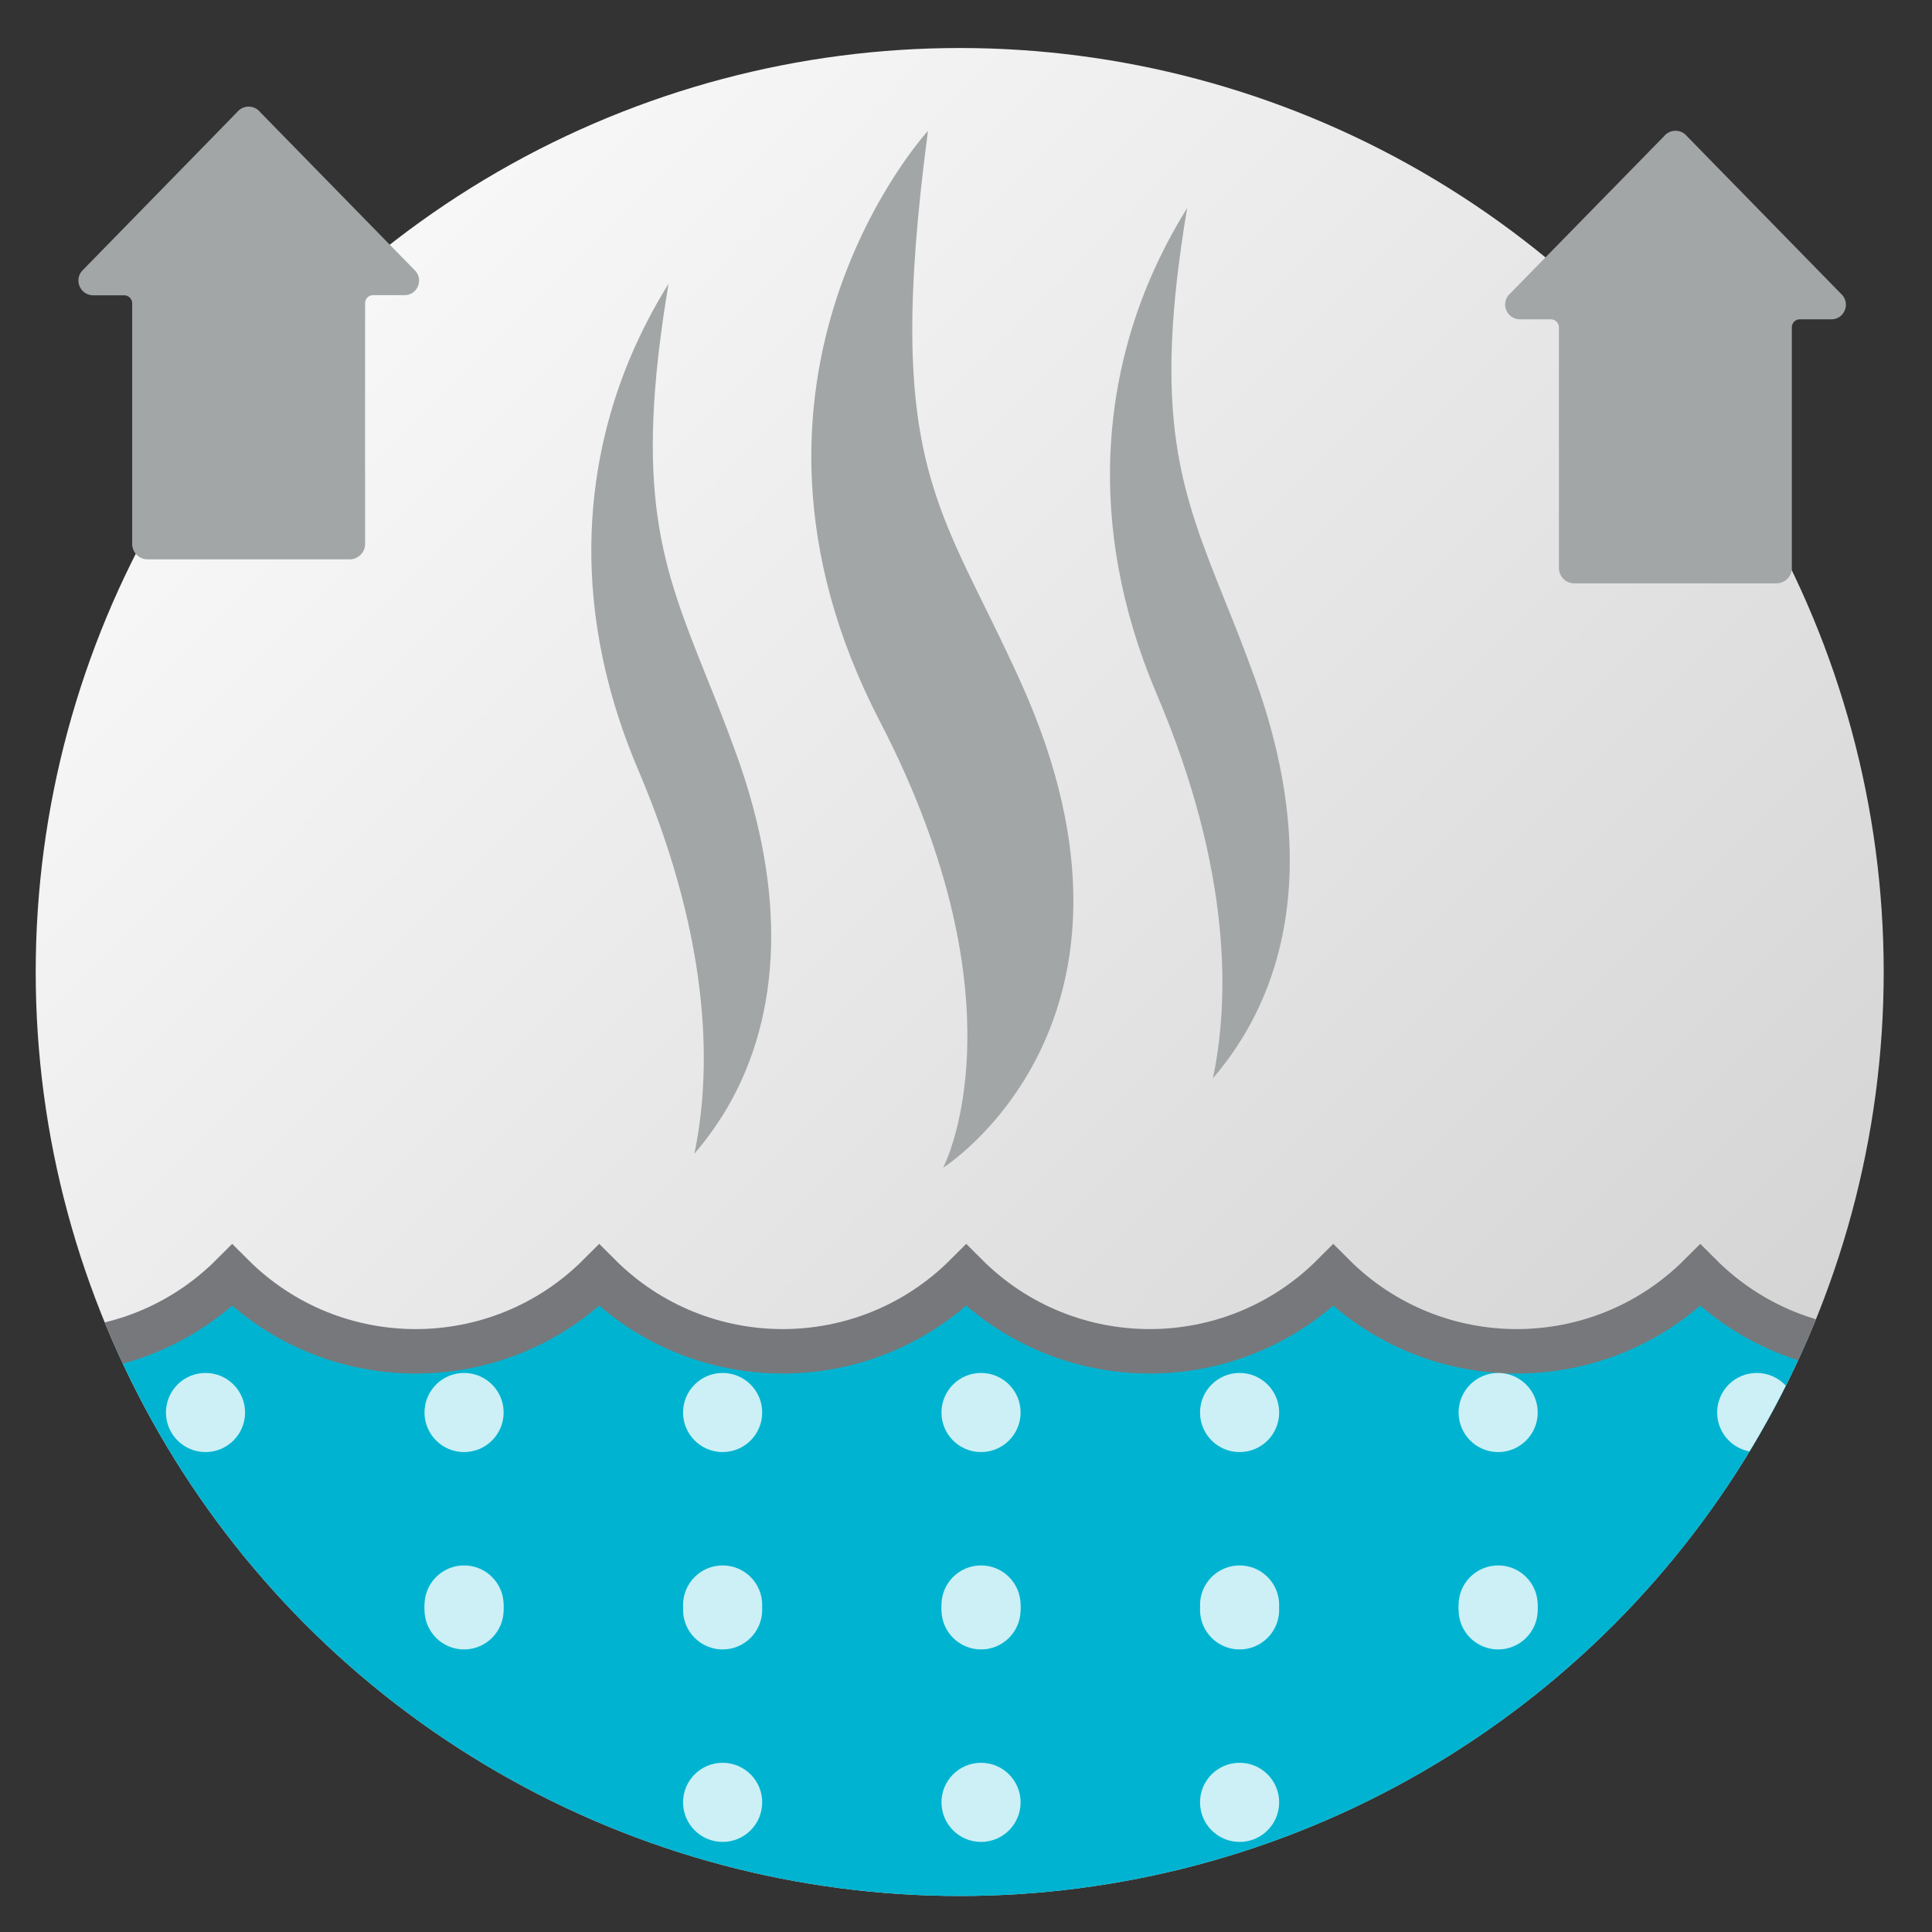 <svg xmlns="http://www.w3.org/2000/svg" xmlns:xlink="http://www.w3.org/1999/xlink" x="0px" y="0px" viewBox="0 0 130.39 130.39" style="enable-background:new 0 0 130.39 130.39;" xml:space="preserve">
<rect x="0" y="0" width="130.39" height="130.39" fill="#333333" stroke="none"/>
<style type="text/css">
	.st0{fill:url(#SVGID_1_);}
	.st1{clip-path:url(#SVGID_3_);}
	.st2{fill:#00B4D1;stroke:#77787B;stroke-width:3;stroke-miterlimit:10;}
	.st3{opacity:0.8;clip-path:url(#SVGID_5_);}
	.st4{fill:#FFFFFF;}
	.st5{fill:#A2A6A6;}
</style>
<g id="true_conformability">
</g>
<g id="Ag">
	<linearGradient id="SVGID_1_" gradientUnits="userSpaceOnUse" x1="1.989" y1="2.96" x2="127.43" y2="128.121">
		<stop offset="0" style="stop-color:#FFFFFF"></stop>
		<stop offset="0.998" style="stop-color:#CCCCCC"></stop>
	</linearGradient>
	<circle class="st0" cx="64.77" cy="65.6" r="62.36"></circle>
	<g>
		<defs>
			<circle id="SVGID_2_" cx="64.77" cy="65.6" r="62.36"></circle>
		</defs>
		<clipPath id="SVGID_3_">
			<use xlink:href="#SVGID_2_" style="overflow:visible;"></use>
		</clipPath>
		<g class="st1">
			<path class="st2" d="M-83.41,86.07c6.84,6.84,17.93,6.84,24.77,0c6.84,6.84,17.93,6.84,24.77,0c6.84,6.84,17.93,6.84,24.77,0     c6.84,6.84,17.93,6.84,24.77,0c6.84,6.84,17.93,6.84,24.77,0c6.84,6.84,17.93,6.84,24.77,0c6.84,6.84,17.93,6.84,24.77,0     c6.84,6.84,17.93,6.84,24.77,0c6.84,6.84,17.93,6.84,24.77,0c6.84,6.84,17.93,6.84,24.77,0c6.84,6.84,17.93,6.84,24.77,0     c6.84,6.84,17.93,6.84,24.77,0v59.8h-297.2V86.07z"></path>
			<g>
				<defs>
					<path id="SVGID_4_" d="M-83.41,86.07c6.84,6.84,17.93,6.84,24.77,0c6.84,6.84,17.93,6.84,24.77,0c6.84,6.84,17.93,6.84,24.77,0       c6.84,6.84,17.93,6.84,24.77,0c6.84,6.84,17.93,6.84,24.77,0c6.84,6.84,17.93,6.84,24.77,0c6.84,6.84,17.93,6.84,24.77,0       c6.84,6.84,17.93,6.84,24.77,0c6.84,6.84,17.93,6.84,24.77,0c6.84,6.84,17.93,6.84,24.77,0c6.84,6.84,17.93,6.84,24.77,0       c6.84,6.84,17.93,6.84,24.77,0v59.8h-297.2V86.07z"></path>
				</defs>
				<clipPath id="SVGID_5_">
					<use xlink:href="#SVGID_4_" style="overflow:visible;"></use>
				</clipPath>
				<g class="st3">
					<circle class="st4" cx="-457.22" cy="161.56" r="2.67"></circle>
					<circle class="st4" cx="-439.77" cy="161.56" r="2.67"></circle>
					<circle class="st4" cx="-474.67" cy="161.56" r="2.67"></circle>
					<circle class="st4" cx="-422.32" cy="161.56" r="2.67"></circle>
					<circle class="st4" cx="-404.88" cy="161.56" r="2.67"></circle>
					<circle class="st4" cx="-387.43" cy="161.56" r="2.67"></circle>
					<circle class="st4" cx="-369.98" cy="161.56" r="2.67"></circle>
					<circle class="st4" cx="-352.53" cy="161.56" r="2.67"></circle>
					<circle class="st4" cx="-335.08" cy="161.56" r="2.67"></circle>
					<circle class="st4" cx="-317.64" cy="161.56" r="2.67"></circle>
					<circle class="st4" cx="-300.19" cy="161.56" r="2.67"></circle>
					<circle class="st4" cx="-282.74" cy="161.56" r="2.67"></circle>
					<circle class="st4" cx="-265.29" cy="161.56" r="2.67"></circle>
					<circle class="st4" cx="-247.85" cy="161.56" r="2.67"></circle>
					<circle class="st4" cx="-230.4" cy="161.56" r="2.67"></circle>
					<circle class="st4" cx="-212.95" cy="161.56" r="2.67"></circle>
					<circle class="st4" cx="-195.5" cy="161.56" r="2.67"></circle>
					<circle class="st4" cx="-178.06" cy="161.56" r="2.67"></circle>
					<circle class="st4" cx="-160.61" cy="161.56" r="2.67"></circle>
					<circle class="st4" cx="-143.16" cy="161.56" r="2.67"></circle>
					<circle class="st4" cx="-125.71" cy="161.56" r="2.67"></circle>
					<circle class="st4" cx="-108.26" cy="161.56" r="2.67"></circle>
					<circle class="st4" cx="-90.82" cy="161.56" r="2.67"></circle>
					<circle class="st4" cx="-73.37" cy="161.56" r="2.67"></circle>
					<circle class="st4" cx="-55.92" cy="161.56" r="2.67"></circle>
					<circle class="st4" cx="-38.47" cy="161.56" r="2.67"></circle>
					<circle class="st4" cx="-21.03" cy="161.56" r="2.67"></circle>
					<circle class="st4" cx="-3.58" cy="161.56" r="2.67"></circle>
					<circle class="st4" cx="13.87" cy="161.56" r="2.67"></circle>
					<circle class="st4" cx="31.32" cy="161.56" r="2.67"></circle>
					<circle class="st4" cx="48.77" cy="161.56" r="2.67"></circle>
					<circle class="st4" cx="66.21" cy="161.56" r="2.67"></circle>
					<circle class="st4" cx="83.66" cy="161.56" r="2.67"></circle>
					<circle class="st4" cx="101.11" cy="161.56" r="2.67"></circle>
					<circle class="st4" cx="118.56" cy="161.56" r="2.67"></circle>
					<circle class="st4" cx="136" cy="161.56" r="2.67"></circle>
					<circle class="st4" cx="153.45" cy="161.56" r="2.67"></circle>
					<circle class="st4" cx="170.9" cy="161.56" r="2.67"></circle>
					<circle class="st4" cx="188.35" cy="161.56" r="2.67"></circle>
					<circle class="st4" cx="205.79" cy="161.56" r="2.67"></circle>
					<circle class="st4" cx="223.24" cy="161.56" r="2.67"></circle>
					<circle class="st4" cx="240.69" cy="161.56" r="2.67"></circle>
					<circle class="st4" cx="258.14" cy="161.56" r="2.67"></circle>
					<circle class="st4" cx="275.59" cy="161.56" r="2.67"></circle>
					<circle class="st4" cx="293.03" cy="161.56" r="2.67"></circle>
					<circle class="st4" cx="310.48" cy="161.56" r="2.67"></circle>
					<circle class="st4" cx="327.93" cy="161.56" r="2.67"></circle>
					<circle class="st4" cx="345.38" cy="161.56" r="2.67"></circle>
					<circle class="st4" cx="362.82" cy="161.56" r="2.67"></circle>
					<circle class="st4" cx="380.27" cy="161.56" r="2.67"></circle>
					<circle class="st4" cx="397.72" cy="161.56" r="2.67"></circle>
					<circle class="st4" cx="415.17" cy="161.56" r="2.67"></circle>
					<circle class="st4" cx="432.61" cy="161.56" r="2.67"></circle>
					<circle class="st4" cx="449.73" cy="161.56" r="2.67"></circle>
					<circle class="st4" cx="-579.35" cy="161.56" r="2.67"></circle>
					<circle class="st4" cx="-561.9" cy="161.56" r="2.67"></circle>
					<circle class="st4" cx="-596.8" cy="161.56" r="2.67"></circle>
					<circle class="st4" cx="-544.46" cy="161.56" r="2.67"></circle>
					<circle class="st4" cx="-527.01" cy="161.56" r="2.67"></circle>
					<circle class="st4" cx="-509.56" cy="161.56" r="2.67"></circle>
					<circle class="st4" cx="-492.11" cy="161.56" r="2.67"></circle>
					<circle class="st4" cx="-457.22" cy="148.26" r="2.67"></circle>
					<circle class="st4" cx="-439.77" cy="148.26" r="2.67"></circle>
					<circle class="st4" cx="-474.67" cy="148.26" r="2.67"></circle>
					<circle class="st4" cx="-422.32" cy="148.26" r="2.67"></circle>
					<circle class="st4" cx="-404.88" cy="148.26" r="2.67"></circle>
					<circle class="st4" cx="-387.43" cy="148.26" r="2.67"></circle>
					<circle class="st4" cx="-369.98" cy="148.26" r="2.67"></circle>
					<circle class="st4" cx="-352.53" cy="148.26" r="2.67"></circle>
					<circle class="st4" cx="-335.08" cy="148.26" r="2.67"></circle>
					<circle class="st4" cx="-317.64" cy="148.26" r="2.67"></circle>
					<circle class="st4" cx="-300.19" cy="148.26" r="2.67"></circle>
					<circle class="st4" cx="-282.74" cy="148.26" r="2.67"></circle>
					<circle class="st4" cx="-265.29" cy="148.26" r="2.67"></circle>
					<circle class="st4" cx="-247.85" cy="148.26" r="2.67"></circle>
					<circle class="st4" cx="-230.4" cy="148.26" r="2.67"></circle>
					<circle class="st4" cx="-212.95" cy="148.26" r="2.67"></circle>
					<circle class="st4" cx="-195.5" cy="148.26" r="2.67"></circle>
					<circle class="st4" cx="-178.06" cy="148.26" r="2.67"></circle>
					<circle class="st4" cx="-160.61" cy="148.26" r="2.67"></circle>
					<circle class="st4" cx="-143.16" cy="148.26" r="2.67"></circle>
					<circle class="st4" cx="-125.71" cy="148.26" r="2.67"></circle>
					<circle class="st4" cx="-108.26" cy="148.26" r="2.67"></circle>
					<circle class="st4" cx="-90.82" cy="148.26" r="2.67"></circle>
					<circle class="st4" cx="-73.37" cy="148.26" r="2.67"></circle>
					<circle class="st4" cx="-55.92" cy="148.26" r="2.67"></circle>
					<circle class="st4" cx="-38.47" cy="148.26" r="2.67"></circle>
					<circle class="st4" cx="-21.03" cy="148.26" r="2.67"></circle>
					<circle class="st4" cx="-3.58" cy="148.26" r="2.67"></circle>
					<circle class="st4" cx="13.87" cy="148.26" r="2.67"></circle>
					<circle class="st4" cx="31.32" cy="148.26" r="2.67"></circle>
					<circle class="st4" cx="48.77" cy="148.26" r="2.67"></circle>
					<circle class="st4" cx="66.21" cy="148.26" r="2.67"></circle>
					<circle class="st4" cx="83.66" cy="148.26" r="2.67"></circle>
					<circle class="st4" cx="101.11" cy="148.26" r="2.67"></circle>
					<circle class="st4" cx="118.56" cy="148.26" r="2.67"></circle>
					<circle class="st4" cx="136" cy="148.26" r="2.67"></circle>
					<circle class="st4" cx="153.45" cy="148.26" r="2.67"></circle>
					<circle class="st4" cx="170.9" cy="148.26" r="2.67"></circle>
					<circle class="st4" cx="188.35" cy="148.26" r="2.67"></circle>
					<circle class="st4" cx="205.79" cy="148.26" r="2.67"></circle>
					<circle class="st4" cx="223.24" cy="148.26" r="2.67"></circle>
					<circle class="st4" cx="240.69" cy="148.26" r="2.67"></circle>
					<circle class="st4" cx="258.14" cy="148.26" r="2.67"></circle>
					<circle class="st4" cx="275.59" cy="148.26" r="2.67"></circle>
					<circle class="st4" cx="293.03" cy="148.26" r="2.67"></circle>
					<circle class="st4" cx="310.48" cy="148.26" r="2.67"></circle>
					<circle class="st4" cx="327.93" cy="148.26" r="2.67"></circle>
					<circle class="st4" cx="345.38" cy="148.26" r="2.67"></circle>
					<circle class="st4" cx="362.82" cy="148.26" r="2.67"></circle>
					<circle class="st4" cx="380.27" cy="148.26" r="2.67"></circle>
					<circle class="st4" cx="397.72" cy="148.26" r="2.67"></circle>
					<circle class="st4" cx="415.17" cy="148.26" r="2.67"></circle>
					<circle class="st4" cx="432.61" cy="148.26" r="2.67"></circle>
					<circle class="st4" cx="449.73" cy="148.26" r="2.67"></circle>
					<circle class="st4" cx="-579.35" cy="148.26" r="2.67"></circle>
					<circle class="st4" cx="-561.9" cy="148.26" r="2.67"></circle>
					<circle class="st4" cx="-596.8" cy="148.26" r="2.67"></circle>
					<circle class="st4" cx="-544.46" cy="148.26" r="2.67"></circle>
					<circle class="st4" cx="-527.01" cy="148.26" r="2.67"></circle>
					<circle class="st4" cx="-509.56" cy="148.26" r="2.67"></circle>
					<circle class="st4" cx="-492.11" cy="148.26" r="2.67"></circle>
					<circle class="st4" cx="-457.22" cy="134.95" r="2.67"></circle>
					<circle class="st4" cx="-439.77" cy="134.95" r="2.67"></circle>
					<circle class="st4" cx="-474.67" cy="134.95" r="2.67"></circle>
					<circle class="st4" cx="-422.32" cy="134.95" r="2.67"></circle>
					<circle class="st4" cx="-404.88" cy="134.95" r="2.67"></circle>
					<circle class="st4" cx="-387.43" cy="134.95" r="2.67"></circle>
					<circle class="st4" cx="-369.98" cy="134.95" r="2.67"></circle>
					<circle class="st4" cx="-352.53" cy="134.95" r="2.67"></circle>
					<circle class="st4" cx="-335.08" cy="134.95" r="2.67"></circle>
					<circle class="st4" cx="-317.64" cy="134.95" r="2.67"></circle>
					<circle class="st4" cx="-300.19" cy="134.95" r="2.67"></circle>
					<circle class="st4" cx="-282.74" cy="134.95" r="2.67"></circle>
					<circle class="st4" cx="-265.29" cy="134.95" r="2.67"></circle>
					<circle class="st4" cx="-247.85" cy="134.95" r="2.67"></circle>
					<circle class="st4" cx="-230.4" cy="134.95" r="2.67"></circle>
					<circle class="st4" cx="-212.95" cy="134.95" r="2.67"></circle>
					<circle class="st4" cx="-195.5" cy="134.95" r="2.67"></circle>
					<circle class="st4" cx="-178.06" cy="134.95" r="2.67"></circle>
					<circle class="st4" cx="-160.61" cy="134.95" r="2.67"></circle>
					<circle class="st4" cx="-143.16" cy="134.95" r="2.67"></circle>
					<circle class="st4" cx="-125.71" cy="134.95" r="2.67"></circle>
					<circle class="st4" cx="-108.26" cy="134.95" r="2.67"></circle>
					<circle class="st4" cx="-90.82" cy="134.95" r="2.67"></circle>
					<circle class="st4" cx="-73.37" cy="134.95" r="2.67"></circle>
					<circle class="st4" cx="-55.92" cy="134.95" r="2.67"></circle>
					<circle class="st4" cx="-38.47" cy="134.95" r="2.67"></circle>
					<circle class="st4" cx="-21.03" cy="134.95" r="2.67"></circle>
					<circle class="st4" cx="-3.58" cy="134.95" r="2.67"></circle>
					<circle class="st4" cx="13.87" cy="134.95" r="2.67"></circle>
					<circle class="st4" cx="31.32" cy="134.95" r="2.67"></circle>
					<circle class="st4" cx="48.77" cy="134.95" r="2.67"></circle>
					<circle class="st4" cx="66.21" cy="134.95" r="2.67"></circle>
					<circle class="st4" cx="83.66" cy="134.95" r="2.67"></circle>
					<circle class="st4" cx="101.11" cy="134.95" r="2.67"></circle>
					<circle class="st4" cx="118.56" cy="134.95" r="2.67"></circle>
					<circle class="st4" cx="136" cy="134.95" r="2.67"></circle>
					<circle class="st4" cx="153.45" cy="134.95" r="2.67"></circle>
					<circle class="st4" cx="170.9" cy="134.95" r="2.67"></circle>
					<circle class="st4" cx="188.35" cy="134.95" r="2.67"></circle>
					<circle class="st4" cx="205.79" cy="134.95" r="2.67"></circle>
					<circle class="st4" cx="223.24" cy="134.95" r="2.67"></circle>
					<circle class="st4" cx="240.69" cy="134.95" r="2.67"></circle>
					<circle class="st4" cx="258.14" cy="134.95" r="2.67"></circle>
					<circle class="st4" cx="275.59" cy="134.95" r="2.67"></circle>
					<circle class="st4" cx="293.03" cy="134.95" r="2.67"></circle>
					<circle class="st4" cx="310.48" cy="134.95" r="2.67"></circle>
					<circle class="st4" cx="327.93" cy="134.95" r="2.67"></circle>
					<circle class="st4" cx="345.38" cy="134.95" r="2.67"></circle>
					<circle class="st4" cx="362.82" cy="134.95" r="2.67"></circle>
					<circle class="st4" cx="380.27" cy="134.95" r="2.67"></circle>
					<circle class="st4" cx="397.72" cy="134.95" r="2.67"></circle>
					<circle class="st4" cx="415.17" cy="134.95" r="2.67"></circle>
					<circle class="st4" cx="432.61" cy="134.95" r="2.67"></circle>
					<circle class="st4" cx="449.73" cy="134.95" r="2.67"></circle>
					<circle class="st4" cx="-579.35" cy="134.95" r="2.67"></circle>
					<circle class="st4" cx="-561.9" cy="134.95" r="2.67"></circle>
					<circle class="st4" cx="-596.8" cy="134.95" r="2.67"></circle>
					<circle class="st4" cx="-544.46" cy="134.95" r="2.67"></circle>
					<circle class="st4" cx="-527.01" cy="134.95" r="2.67"></circle>
					<circle class="st4" cx="-509.56" cy="134.95" r="2.67"></circle>
					<circle class="st4" cx="-492.11" cy="134.95" r="2.67"></circle>
					<circle class="st4" cx="-457.22" cy="121.64" r="2.67"></circle>
					<circle class="st4" cx="-439.77" cy="121.64" r="2.67"></circle>
					<circle class="st4" cx="-474.67" cy="121.64" r="2.67"></circle>
					<circle class="st4" cx="-422.32" cy="121.64" r="2.67"></circle>
					<circle class="st4" cx="-404.88" cy="121.64" r="2.67"></circle>
					<circle class="st4" cx="-387.43" cy="121.64" r="2.67"></circle>
					<circle class="st4" cx="-369.98" cy="121.64" r="2.67"></circle>
					<circle class="st4" cx="-352.53" cy="121.64" r="2.67"></circle>
					<circle class="st4" cx="-335.08" cy="121.64" r="2.67"></circle>
					<circle class="st4" cx="-317.64" cy="121.64" r="2.67"></circle>
					<circle class="st4" cx="-300.19" cy="121.64" r="2.67"></circle>
					<circle class="st4" cx="-282.74" cy="121.64" r="2.67"></circle>
					<circle class="st4" cx="-265.29" cy="121.64" r="2.67"></circle>
					<circle class="st4" cx="-247.85" cy="121.64" r="2.67"></circle>
					<circle class="st4" cx="-230.4" cy="121.64" r="2.67"></circle>
					<circle class="st4" cx="-212.95" cy="121.64" r="2.67"></circle>
					<circle class="st4" cx="-195.5" cy="121.64" r="2.67"></circle>
					<circle class="st4" cx="-178.06" cy="121.64" r="2.67"></circle>
					<circle class="st4" cx="-160.61" cy="121.64" r="2.67"></circle>
					<circle class="st4" cx="-143.16" cy="121.64" r="2.67"></circle>
					<circle class="st4" cx="-125.71" cy="121.64" r="2.67"></circle>
					<circle class="st4" cx="-108.26" cy="121.64" r="2.67"></circle>
					<circle class="st4" cx="-90.82" cy="121.64" r="2.67"></circle>
					<circle class="st4" cx="-73.37" cy="121.64" r="2.67"></circle>
					<circle class="st4" cx="-55.92" cy="121.64" r="2.67"></circle>
					<circle class="st4" cx="-38.47" cy="121.64" r="2.67"></circle>
					<circle class="st4" cx="-21.03" cy="121.64" r="2.67"></circle>
					<circle class="st4" cx="-3.58" cy="121.64" r="2.67"></circle>
					<circle class="st4" cx="13.87" cy="121.64" r="2.67"></circle>
					<circle class="st4" cx="31.32" cy="121.64" r="2.67"></circle>
					<circle class="st4" cx="48.77" cy="121.64" r="2.67"></circle>
					<circle class="st4" cx="66.21" cy="121.64" r="2.67"></circle>
					<circle class="st4" cx="83.66" cy="121.64" r="2.67"></circle>
					<circle class="st4" cx="101.11" cy="121.64" r="2.67"></circle>
					<circle class="st4" cx="118.56" cy="121.64" r="2.67"></circle>
					<circle class="st4" cx="136" cy="121.64" r="2.67"></circle>
					<circle class="st4" cx="153.45" cy="121.64" r="2.67"></circle>
					<circle class="st4" cx="170.9" cy="121.64" r="2.67"></circle>
					<circle class="st4" cx="188.35" cy="121.64" r="2.67"></circle>
					<circle class="st4" cx="205.79" cy="121.64" r="2.67"></circle>
					<circle class="st4" cx="223.24" cy="121.64" r="2.67"></circle>
					<circle class="st4" cx="240.69" cy="121.64" r="2.67"></circle>
					<circle class="st4" cx="258.14" cy="121.64" r="2.67"></circle>
					<circle class="st4" cx="275.59" cy="121.64" r="2.67"></circle>
					<circle class="st4" cx="293.03" cy="121.64" r="2.67"></circle>
					<circle class="st4" cx="310.48" cy="121.64" r="2.67"></circle>
					<circle class="st4" cx="345.38" cy="121.64" r="2.67"></circle>
					<circle class="st4" cx="327.93" cy="121.64" r="2.67"></circle>
					<circle class="st4" cx="362.82" cy="121.64" r="2.67"></circle>
					<circle class="st4" cx="380.27" cy="121.64" r="2.67"></circle>
					<circle class="st4" cx="397.72" cy="121.64" r="2.67"></circle>
					<circle class="st4" cx="415.17" cy="121.64" r="2.67"></circle>
					<circle class="st4" cx="432.61" cy="121.64" r="2.67"></circle>
					<circle class="st4" cx="449.73" cy="121.64" r="2.67"></circle>
					<circle class="st4" cx="-579.35" cy="121.64" r="2.67"></circle>
					<circle class="st4" cx="-561.9" cy="121.64" r="2.67"></circle>
					<circle class="st4" cx="-596.8" cy="121.64" r="2.67"></circle>
					<circle class="st4" cx="-544.46" cy="121.64" r="2.67"></circle>
					<circle class="st4" cx="-527.01" cy="121.64" r="2.67"></circle>
					<circle class="st4" cx="-509.56" cy="121.64" r="2.67"></circle>
					<circle class="st4" cx="-492.11" cy="121.64" r="2.67"></circle>
					<circle class="st4" cx="-457.22" cy="108.32" r="2.67"></circle>
					<circle class="st4" cx="-439.77" cy="108.32" r="2.67"></circle>
					<circle class="st4" cx="-474.67" cy="108.32" r="2.67"></circle>
					<circle class="st4" cx="-422.32" cy="108.32" r="2.67"></circle>
					<circle class="st4" cx="-404.88" cy="108.32" r="2.67"></circle>
					<circle class="st4" cx="-387.43" cy="108.32" r="2.67"></circle>
					<circle class="st4" cx="-369.98" cy="108.32" r="2.67"></circle>
					<circle class="st4" cx="-352.53" cy="108.32" r="2.67"></circle>
					<circle class="st4" cx="-335.08" cy="108.32" r="2.67"></circle>
					<circle class="st4" cx="-317.64" cy="108.32" r="2.67"></circle>
					<circle class="st4" cx="-300.19" cy="108.32" r="2.67"></circle>
					<circle class="st4" cx="-282.74" cy="108.32" r="2.67"></circle>
					<circle class="st4" cx="-265.29" cy="108.32" r="2.67"></circle>
					<circle class="st4" cx="-247.85" cy="108.32" r="2.67"></circle>
					<circle class="st4" cx="-230.4" cy="108.32" r="2.67"></circle>
					<circle class="st4" cx="-212.95" cy="108.32" r="2.67"></circle>
					<circle class="st4" cx="-195.5" cy="108.32" r="2.67"></circle>
					<circle class="st4" cx="-178.06" cy="108.32" r="2.67"></circle>
					<circle class="st4" cx="-160.61" cy="108.32" r="2.67"></circle>
					<circle class="st4" cx="-143.16" cy="108.32" r="2.67"></circle>
					<circle class="st4" cx="-125.71" cy="108.32" r="2.67"></circle>
					<circle class="st4" cx="-108.26" cy="108.32" r="2.67"></circle>
					<circle class="st4" cx="-90.82" cy="108.32" r="2.67"></circle>
					<circle class="st4" cx="-73.37" cy="108.32" r="2.67"></circle>
					<circle class="st4" cx="-55.92" cy="108.32" r="2.67"></circle>
					<circle class="st4" cx="-38.47" cy="108.32" r="2.67"></circle>
					<circle class="st4" cx="-21.03" cy="108.32" r="2.67"></circle>
					<circle class="st4" cx="-3.58" cy="108.32" r="2.67"></circle>
					<circle class="st4" cx="13.87" cy="108.32" r="2.67"></circle>
					<circle class="st4" cx="31.32" cy="108.32" r="2.67"></circle>
					<circle class="st4" cx="48.77" cy="108.32" r="2.67"></circle>
					<circle class="st4" cx="66.21" cy="108.32" r="2.67"></circle>
					<circle class="st4" cx="83.66" cy="108.32" r="2.67"></circle>
					<circle class="st4" cx="101.11" cy="108.32" r="2.67"></circle>
					<circle class="st4" cx="118.56" cy="108.32" r="2.67"></circle>
					<circle class="st4" cx="136" cy="108.32" r="2.67"></circle>
					<circle class="st4" cx="153.45" cy="108.32" r="2.67"></circle>
					<circle class="st4" cx="170.9" cy="108.32" r="2.67"></circle>
					<circle class="st4" cx="188.35" cy="108.32" r="2.67"></circle>
					<circle class="st4" cx="205.79" cy="108.32" r="2.67"></circle>
					<circle class="st4" cx="223.24" cy="108.32" r="2.67"></circle>
					<circle class="st4" cx="240.69" cy="108.32" r="2.67"></circle>
					<circle class="st4" cx="258.14" cy="108.32" r="2.67"></circle>
					<circle class="st4" cx="275.59" cy="108.32" r="2.67"></circle>
					<circle class="st4" cx="293.03" cy="108.32" r="2.67"></circle>
					<circle class="st4" cx="310.48" cy="108.32" r="2.67"></circle>
					<circle class="st4" cx="327.93" cy="108.32" r="2.67"></circle>
					<circle class="st4" cx="345.38" cy="108.32" r="2.67"></circle>
					<circle class="st4" cx="362.82" cy="108.32" r="2.67"></circle>
					<circle class="st4" cx="380.27" cy="108.32" r="2.67"></circle>
					<circle class="st4" cx="397.72" cy="108.32" r="2.67"></circle>
					<circle class="st4" cx="415.17" cy="108.32" r="2.67"></circle>
					<circle class="st4" cx="432.61" cy="108.32" r="2.67"></circle>
					<circle class="st4" cx="449.73" cy="108.32" r="2.67"></circle>
					<circle class="st4" cx="-579.35" cy="108.32" r="2.67"></circle>
					<circle class="st4" cx="-561.9" cy="108.32" r="2.67"></circle>
					<circle class="st4" cx="-596.8" cy="108.32" r="2.67"></circle>
					<circle class="st4" cx="-544.46" cy="108.32" r="2.67"></circle>
					<circle class="st4" cx="-527.01" cy="108.32" r="2.67"></circle>
					<circle class="st4" cx="-509.56" cy="108.32" r="2.67"></circle>
					<circle class="st4" cx="-492.11" cy="108.32" r="2.67"></circle>
					<circle class="st4" cx="-457.22" cy="108.65" r="2.67"></circle>
					<circle class="st4" cx="-439.77" cy="108.65" r="2.67"></circle>
					<circle class="st4" cx="-474.67" cy="108.65" r="2.67"></circle>
					<circle class="st4" cx="-422.32" cy="108.65" r="2.67"></circle>
					<circle class="st4" cx="-404.88" cy="108.65" r="2.67"></circle>
					<circle class="st4" cx="-387.43" cy="108.65" r="2.67"></circle>
					<circle class="st4" cx="-369.98" cy="108.65" r="2.67"></circle>
					<circle class="st4" cx="-352.53" cy="108.65" r="2.67"></circle>
					<circle class="st4" cx="-335.08" cy="108.65" r="2.67"></circle>
					<circle class="st4" cx="-317.64" cy="108.65" r="2.67"></circle>
					<circle class="st4" cx="-300.19" cy="108.65" r="2.67"></circle>
					<circle class="st4" cx="-282.74" cy="108.65" r="2.67"></circle>
					<circle class="st4" cx="-265.29" cy="108.65" r="2.67"></circle>
					<circle class="st4" cx="-247.85" cy="108.65" r="2.67"></circle>
					<circle class="st4" cx="-230.4" cy="108.65" r="2.67"></circle>
					<circle class="st4" cx="-212.95" cy="108.65" r="2.67"></circle>
					<circle class="st4" cx="-195.5" cy="108.65" r="2.67"></circle>
					<circle class="st4" cx="-178.06" cy="108.65" r="2.67"></circle>
					<circle class="st4" cx="-160.61" cy="108.65" r="2.67"></circle>
					<circle class="st4" cx="-143.16" cy="108.65" r="2.67"></circle>
					<circle class="st4" cx="-125.71" cy="108.65" r="2.67"></circle>
					<circle class="st4" cx="-108.26" cy="108.65" r="2.67"></circle>
					<circle class="st4" cx="-90.82" cy="108.65" r="2.67"></circle>
					<circle class="st4" cx="-73.37" cy="108.65" r="2.67"></circle>
					<circle class="st4" cx="-55.92" cy="108.65" r="2.67"></circle>
					<circle class="st4" cx="-38.47" cy="108.65" r="2.67"></circle>
					<circle class="st4" cx="-21.03" cy="108.65" r="2.67"></circle>
					<circle class="st4" cx="-3.58" cy="108.65" r="2.67"></circle>
					<circle class="st4" cx="13.87" cy="108.65" r="2.67"></circle>
					<circle class="st4" cx="31.32" cy="108.65" r="2.67"></circle>
					<circle class="st4" cx="48.77" cy="108.65" r="2.67"></circle>
					<circle class="st4" cx="66.21" cy="108.65" r="2.67"></circle>
					<circle class="st4" cx="83.66" cy="108.65" r="2.67"></circle>
					<circle class="st4" cx="101.11" cy="108.65" r="2.67"></circle>
					<circle class="st4" cx="118.56" cy="108.65" r="2.67"></circle>
					<circle class="st4" cx="136" cy="108.65" r="2.67"></circle>
					<circle class="st4" cx="153.45" cy="108.65" r="2.67"></circle>
					<circle class="st4" cx="170.9" cy="108.65" r="2.67"></circle>
					<circle class="st4" cx="223.24" cy="108.65" r="2.67"></circle>
					<circle class="st4" cx="240.69" cy="108.65" r="2.67"></circle>
					<circle class="st4" cx="258.14" cy="108.65" r="2.67"></circle>
					<circle class="st4" cx="275.59" cy="108.65" r="2.67"></circle>
					<circle class="st4" cx="293.03" cy="108.65" r="2.67"></circle>
					<circle class="st4" cx="310.48" cy="108.65" r="2.67"></circle>
					<circle class="st4" cx="345.38" cy="108.65" r="2.67"></circle>
					<circle class="st4" cx="362.82" cy="108.65" r="2.67"></circle>
					<circle class="st4" cx="380.27" cy="108.65" r="2.67"></circle>
					<circle class="st4" cx="397.72" cy="108.65" r="2.67"></circle>
					<circle class="st4" cx="415.17" cy="108.65" r="2.67"></circle>
					<circle class="st4" cx="432.61" cy="108.65" r="2.67"></circle>
					<circle class="st4" cx="449.73" cy="108.65" r="2.67"></circle>
					<circle class="st4" cx="-579.35" cy="108.65" r="2.67"></circle>
					<circle class="st4" cx="-561.9" cy="108.65" r="2.67"></circle>
					<circle class="st4" cx="-596.8" cy="108.65" r="2.67"></circle>
					<circle class="st4" cx="-544.46" cy="108.65" r="2.67"></circle>
					<circle class="st4" cx="-527.01" cy="108.65" r="2.67"></circle>
					<circle class="st4" cx="-509.56" cy="108.65" r="2.67"></circle>
					<circle class="st4" cx="-492.11" cy="108.65" r="2.67"></circle>
					<circle class="st4" cx="-457.22" cy="95.33" r="2.67"></circle>
					<circle class="st4" cx="-439.77" cy="95.33" r="2.67"></circle>
					<circle class="st4" cx="-474.67" cy="95.33" r="2.67"></circle>
					<circle class="st4" cx="-422.32" cy="95.33" r="2.67"></circle>
					<circle class="st4" cx="-404.88" cy="95.33" r="2.67"></circle>
					<circle class="st4" cx="-387.43" cy="95.33" r="2.67"></circle>
					<circle class="st4" cx="-369.98" cy="95.33" r="2.67"></circle>
					<circle class="st4" cx="-352.53" cy="95.33" r="2.67"></circle>
					<circle class="st4" cx="-335.08" cy="95.33" r="2.67"></circle>
					<circle class="st4" cx="-317.64" cy="95.33" r="2.67"></circle>
					<circle class="st4" cx="-300.19" cy="95.33" r="2.67"></circle>
					<circle class="st4" cx="-282.74" cy="95.33" r="2.67"></circle>
					<circle class="st4" cx="-265.29" cy="95.33" r="2.67"></circle>
					<circle class="st4" cx="-247.85" cy="95.33" r="2.67"></circle>
					<circle class="st4" cx="-230.4" cy="95.33" r="2.67"></circle>
					<circle class="st4" cx="-212.95" cy="95.33" r="2.67"></circle>
					<circle class="st4" cx="-195.5" cy="95.33" r="2.67"></circle>
					<circle class="st4" cx="-178.06" cy="95.33" r="2.67"></circle>
					<circle class="st4" cx="-160.61" cy="95.33" r="2.67"></circle>
					<circle class="st4" cx="-143.16" cy="95.33" r="2.67"></circle>
					<circle class="st4" cx="-125.71" cy="95.33" r="2.67"></circle>
					<circle class="st4" cx="-108.26" cy="95.33" r="2.67"></circle>
					<circle class="st4" cx="-90.82" cy="95.33" r="2.67"></circle>
					<circle class="st4" cx="-73.37" cy="95.33" r="2.67"></circle>
					<circle class="st4" cx="-55.92" cy="95.33" r="2.67"></circle>
					<circle class="st4" cx="-38.47" cy="95.33" r="2.67"></circle>
					<circle class="st4" cx="-21.03" cy="95.33" r="2.67"></circle>
					<circle class="st4" cx="-3.58" cy="95.33" r="2.67"></circle>
					<circle class="st4" cx="13.87" cy="95.33" r="2.67"></circle>
					<circle class="st4" cx="31.32" cy="95.33" r="2.67"></circle>
					<circle class="st4" cx="48.77" cy="95.33" r="2.67"></circle>
					<circle class="st4" cx="66.21" cy="95.33" r="2.67"></circle>
					<circle class="st4" cx="83.66" cy="95.33" r="2.67"></circle>
					<circle class="st4" cx="101.11" cy="95.33" r="2.67"></circle>
					<circle class="st4" cx="118.56" cy="95.33" r="2.67"></circle>
					<circle class="st4" cx="136" cy="95.33" r="2.67"></circle>
					<circle class="st4" cx="153.45" cy="95.33" r="2.67"></circle>
					<circle class="st4" cx="170.9" cy="95.33" r="2.67"></circle>
					<circle class="st4" cx="188.35" cy="95.33" r="2.67"></circle>
					<circle class="st4" cx="205.79" cy="95.33" r="2.67"></circle>
					<circle class="st4" cx="223.24" cy="95.33" r="2.67"></circle>
					<circle class="st4" cx="240.69" cy="95.33" r="2.67"></circle>
					<circle class="st4" cx="258.14" cy="95.33" r="2.67"></circle>
					<circle class="st4" cx="275.59" cy="95.33" r="2.67"></circle>
					<circle class="st4" cx="293.03" cy="95.33" r="2.67"></circle>
					<circle class="st4" cx="310.48" cy="95.33" r="2.67"></circle>
					<circle class="st4" cx="327.93" cy="95.33" r="2.67"></circle>
					<circle class="st4" cx="345.38" cy="95.33" r="2.67"></circle>
					<circle class="st4" cx="362.82" cy="95.33" r="2.67"></circle>
					<circle class="st4" cx="380.27" cy="95.33" r="2.67"></circle>
					<circle class="st4" cx="397.72" cy="95.33" r="2.67"></circle>
					<circle class="st4" cx="415.17" cy="95.33" r="2.67"></circle>
					<circle class="st4" cx="432.61" cy="95.33" r="2.67"></circle>
					<circle class="st4" cx="449.73" cy="95.33" r="2.67"></circle>
					<circle class="st4" cx="-579.35" cy="95.33" r="2.67"></circle>
					<circle class="st4" cx="-561.9" cy="95.33" r="2.67"></circle>
					<circle class="st4" cx="-596.8" cy="95.33" r="2.67"></circle>
					<circle class="st4" cx="-544.46" cy="95.33" r="2.67"></circle>
					<circle class="st4" cx="-527.01" cy="95.33" r="2.67"></circle>
					<circle class="st4" cx="-509.56" cy="95.33" r="2.67"></circle>
					<circle class="st4" cx="-492.11" cy="95.33" r="2.67"></circle>
					<circle class="st4" cx="-457.22" cy="82.02" r="2.67"></circle>
					<circle class="st4" cx="-439.77" cy="82.02" r="2.67"></circle>
					<circle class="st4" cx="-474.67" cy="82.02" r="2.67"></circle>
					<circle class="st4" cx="-422.32" cy="82.02" r="2.67"></circle>
					<circle class="st4" cx="-404.88" cy="82.02" r="2.67"></circle>
					<circle class="st4" cx="-387.43" cy="82.02" r="2.67"></circle>
					<circle class="st4" cx="-369.98" cy="82.02" r="2.67"></circle>
					<circle class="st4" cx="-352.53" cy="82.02" r="2.67"></circle>
					<circle class="st4" cx="-335.08" cy="82.02" r="2.67"></circle>
					<circle class="st4" cx="-317.64" cy="82.02" r="2.67"></circle>
					<circle class="st4" cx="-300.19" cy="82.02" r="2.67"></circle>
					<circle class="st4" cx="-282.74" cy="82.02" r="2.67"></circle>
					<circle class="st4" cx="-265.29" cy="82.02" r="2.67"></circle>
					<circle class="st4" cx="-247.85" cy="82.02" r="2.67"></circle>
					<circle class="st4" cx="-230.4" cy="82.02" r="2.67"></circle>
					<circle class="st4" cx="-212.95" cy="82.02" r="2.67"></circle>
					<circle class="st4" cx="-195.5" cy="82.02" r="2.67"></circle>
					<circle class="st4" cx="-178.06" cy="82.02" r="2.67"></circle>
					<circle class="st4" cx="-160.61" cy="82.02" r="2.67"></circle>
					<circle class="st4" cx="-143.16" cy="82.02" r="2.67"></circle>
					<circle class="st4" cx="-125.71" cy="82.02" r="2.67"></circle>
					<circle class="st4" cx="-108.26" cy="82.02" r="2.67"></circle>
					<circle class="st4" cx="-90.82" cy="82.02" r="2.67"></circle>
					<circle class="st4" cx="-73.37" cy="82.02" r="2.67"></circle>
					<circle class="st4" cx="-55.92" cy="82.02" r="2.67"></circle>
					<circle class="st4" cx="-38.47" cy="82.02" r="2.67"></circle>
					<circle class="st4" cx="-21.03" cy="82.02" r="2.67"></circle>
					<circle class="st4" cx="-3.58" cy="82.02" r="2.67"></circle>
					<circle class="st4" cx="13.87" cy="82.02" r="2.67"></circle>
					<circle class="st4" cx="31.32" cy="82.02" r="2.67"></circle>
					<circle class="st4" cx="48.77" cy="82.02" r="2.67"></circle>
					<circle class="st4" cx="66.21" cy="82.02" r="2.67"></circle>
					<circle class="st4" cx="83.66" cy="82.02" r="2.67"></circle>
					<circle class="st4" cx="101.11" cy="82.02" r="2.67"></circle>
					<circle class="st4" cx="118.56" cy="82.02" r="2.67"></circle>
					<circle class="st4" cx="136" cy="82.02" r="2.67"></circle>
					<circle class="st4" cx="153.45" cy="82.02" r="2.67"></circle>
					<circle class="st4" cx="170.9" cy="82.02" r="2.67"></circle>
					<circle class="st4" cx="188.35" cy="82.02" r="2.67"></circle>
					<circle class="st4" cx="205.79" cy="82.02" r="2.67"></circle>
					<circle class="st4" cx="223.24" cy="82.02" r="2.67"></circle>
					<circle class="st4" cx="240.69" cy="82.02" r="2.67"></circle>
					<circle class="st4" cx="258.14" cy="82.02" r="2.67"></circle>
					<circle class="st4" cx="275.59" cy="82.02" r="2.67"></circle>
					<circle class="st4" cx="293.03" cy="82.02" r="2.67"></circle>
					<circle class="st4" cx="310.48" cy="82.02" r="2.67"></circle>
					<circle class="st4" cx="327.93" cy="82.02" r="2.67"></circle>
					<circle class="st4" cx="345.38" cy="82.02" r="2.67"></circle>
					<circle class="st4" cx="362.82" cy="82.02" r="2.67"></circle>
					<circle class="st4" cx="380.27" cy="82.02" r="2.67"></circle>
					<circle class="st4" cx="397.72" cy="82.02" r="2.67"></circle>
					<circle class="st4" cx="415.17" cy="82.02" r="2.67"></circle>
					<circle class="st4" cx="432.61" cy="82.02" r="2.67"></circle>
					<circle class="st4" cx="449.73" cy="82.02" r="2.67"></circle>
					<circle class="st4" cx="-579.35" cy="82.02" r="2.67"></circle>
					<circle class="st4" cx="-561.9" cy="82.02" r="2.67"></circle>
					<circle class="st4" cx="-596.8" cy="82.02" r="2.67"></circle>
					<circle class="st4" cx="-544.46" cy="82.02" r="2.67"></circle>
					<circle class="st4" cx="-527.01" cy="82.02" r="2.67"></circle>
					<circle class="st4" cx="-509.56" cy="82.02" r="2.67"></circle>
					<circle class="st4" cx="-492.11" cy="82.02" r="2.67"></circle>
					<circle class="st4" cx="-457.22" cy="68.71" r="2.67"></circle>
					<circle class="st4" cx="-439.77" cy="68.71" r="2.67"></circle>
					<circle class="st4" cx="-474.67" cy="68.71" r="2.67"></circle>
					<circle class="st4" cx="-422.32" cy="68.71" r="2.67"></circle>
					<circle class="st4" cx="-404.88" cy="68.71" r="2.67"></circle>
					<circle class="st4" cx="-387.43" cy="68.71" r="2.67"></circle>
					<circle class="st4" cx="-369.98" cy="68.71" r="2.67"></circle>
					<circle class="st4" cx="-352.53" cy="68.71" r="2.67"></circle>
					<circle class="st4" cx="-335.08" cy="68.71" r="2.67"></circle>
					<circle class="st4" cx="-317.64" cy="68.71" r="2.67"></circle>
					<circle class="st4" cx="-300.19" cy="68.71" r="2.67"></circle>
					<circle class="st4" cx="-282.74" cy="68.71" r="2.67"></circle>
					<circle class="st4" cx="-265.29" cy="68.71" r="2.67"></circle>
					<circle class="st4" cx="-247.85" cy="68.71" r="2.67"></circle>
					<circle class="st4" cx="-230.4" cy="68.71" r="2.67"></circle>
					<circle class="st4" cx="-212.95" cy="68.71" r="2.67"></circle>
					<circle class="st4" cx="-195.5" cy="68.71" r="2.67"></circle>
					<circle class="st4" cx="-178.06" cy="68.71" r="2.67"></circle>
					<circle class="st4" cx="-160.61" cy="68.71" r="2.67"></circle>
					<circle class="st4" cx="-143.16" cy="68.71" r="2.67"></circle>
					<circle class="st4" cx="-125.71" cy="68.71" r="2.67"></circle>
					<circle class="st4" cx="-108.26" cy="68.71" r="2.67"></circle>
					<circle class="st4" cx="-90.82" cy="68.71" r="2.67"></circle>
					<circle class="st4" cx="-73.37" cy="68.71" r="2.67"></circle>
					<circle class="st4" cx="-55.92" cy="68.71" r="2.67"></circle>
					<circle class="st4" cx="-38.47" cy="68.71" r="2.67"></circle>
					<circle class="st4" cx="-21.03" cy="68.71" r="2.67"></circle>
					<circle class="st4" cx="-3.58" cy="68.71" r="2.67"></circle>
					<circle class="st4" cx="13.87" cy="68.71" r="2.67"></circle>
					<circle class="st4" cx="31.32" cy="68.71" r="2.67"></circle>
					<circle class="st4" cx="48.77" cy="68.71" r="2.67"></circle>
					<circle class="st4" cx="66.21" cy="68.71" r="2.67"></circle>
					<circle class="st4" cx="83.66" cy="68.71" r="2.67"></circle>
					<circle class="st4" cx="101.11" cy="68.71" r="2.67"></circle>
					<circle class="st4" cx="118.56" cy="68.71" r="2.67"></circle>
					<circle class="st4" cx="136" cy="68.71" r="2.67"></circle>
					<circle class="st4" cx="153.45" cy="68.71" r="2.67"></circle>
					<circle class="st4" cx="170.9" cy="68.71" r="2.67"></circle>
					<circle class="st4" cx="188.35" cy="68.71" r="2.67"></circle>
					<circle class="st4" cx="205.79" cy="68.71" r="2.67"></circle>
					<circle class="st4" cx="223.24" cy="68.71" r="2.67"></circle>
					<circle class="st4" cx="240.69" cy="68.71" r="2.67"></circle>
					<circle class="st4" cx="258.14" cy="68.71" r="2.67"></circle>
					<circle class="st4" cx="275.59" cy="68.71" r="2.67"></circle>
					<circle class="st4" cx="293.03" cy="68.71" r="2.67"></circle>
					<circle class="st4" cx="310.48" cy="68.71" r="2.67"></circle>
					<circle class="st4" cx="327.93" cy="68.71" r="2.67"></circle>
					<circle class="st4" cx="345.38" cy="68.71" r="2.67"></circle>
					<circle class="st4" cx="362.82" cy="68.71" r="2.67"></circle>
					<circle class="st4" cx="380.27" cy="68.71" r="2.67"></circle>
					<circle class="st4" cx="397.72" cy="68.71" r="2.67"></circle>
					<circle class="st4" cx="415.17" cy="68.71" r="2.67"></circle>
					<circle class="st4" cx="432.61" cy="68.71" r="2.67"></circle>
					<circle class="st4" cx="449.73" cy="68.71" r="2.67"></circle>
					<circle class="st4" cx="-579.35" cy="68.71" r="2.67"></circle>
					<circle class="st4" cx="-561.9" cy="68.71" r="2.67"></circle>
					<circle class="st4" cx="-596.8" cy="68.71" r="2.67"></circle>
					<circle class="st4" cx="-544.46" cy="68.71" r="2.67"></circle>
					<circle class="st4" cx="-527.01" cy="68.71" r="2.67"></circle>
					<circle class="st4" cx="-509.56" cy="68.71" r="2.67"></circle>
					<circle class="st4" cx="-492.11" cy="68.71" r="2.67"></circle>
					<circle class="st4" cx="-457.22" cy="161.57" r="2.67"></circle>
					<circle class="st4" cx="-439.77" cy="161.57" r="2.67"></circle>
					<circle class="st4" cx="-474.67" cy="161.57" r="2.67"></circle>
					<circle class="st4" cx="-422.32" cy="161.57" r="2.67"></circle>
					<circle class="st4" cx="-404.88" cy="161.57" r="2.67"></circle>
					<circle class="st4" cx="-387.43" cy="161.57" r="2.67"></circle>
					<circle class="st4" cx="-369.98" cy="161.57" r="2.67"></circle>
					<circle class="st4" cx="-352.53" cy="161.57" r="2.67"></circle>
					<circle class="st4" cx="-335.08" cy="161.57" r="2.67"></circle>
					<circle class="st4" cx="-317.64" cy="161.57" r="2.67"></circle>
					<circle class="st4" cx="-300.19" cy="161.57" r="2.67"></circle>
					<circle class="st4" cx="-282.74" cy="161.57" r="2.67"></circle>
					<circle class="st4" cx="-265.29" cy="161.57" r="2.67"></circle>
					<circle class="st4" cx="-247.85" cy="161.57" r="2.67"></circle>
					<circle class="st4" cx="-230.4" cy="161.57" r="2.67"></circle>
					<circle class="st4" cx="-212.95" cy="161.57" r="2.67"></circle>
					<circle class="st4" cx="-195.5" cy="161.57" r="2.67"></circle>
					<circle class="st4" cx="-178.06" cy="161.57" r="2.67"></circle>
					<circle class="st4" cx="-160.61" cy="161.57" r="2.67"></circle>
					<circle class="st4" cx="-143.16" cy="161.57" r="2.67"></circle>
					<circle class="st4" cx="-125.71" cy="161.57" r="2.67"></circle>
					<circle class="st4" cx="-108.26" cy="161.57" r="2.67"></circle>
					<circle class="st4" cx="-90.82" cy="161.57" r="2.67"></circle>
					<circle class="st4" cx="-73.37" cy="161.57" r="2.67"></circle>
					<circle class="st4" cx="-55.92" cy="161.57" r="2.67"></circle>
					<circle class="st4" cx="-38.47" cy="161.57" r="2.67"></circle>
					<circle class="st4" cx="-21.03" cy="161.57" r="2.67"></circle>
					<circle class="st4" cx="-3.58" cy="161.57" r="2.67"></circle>
					<circle class="st4" cx="13.87" cy="161.57" r="2.67"></circle>
					<circle class="st4" cx="31.32" cy="161.57" r="2.67"></circle>
					<circle class="st4" cx="48.77" cy="161.57" r="2.67"></circle>
					<circle class="st4" cx="66.21" cy="161.57" r="2.67"></circle>
					<circle class="st4" cx="83.66" cy="161.57" r="2.67"></circle>
					<circle class="st4" cx="101.11" cy="161.57" r="2.67"></circle>
					<circle class="st4" cx="118.56" cy="161.57" r="2.67"></circle>
					<circle class="st4" cx="136" cy="161.57" r="2.67"></circle>
					<circle class="st4" cx="153.45" cy="161.57" r="2.67"></circle>
					<circle class="st4" cx="170.9" cy="161.57" r="2.67"></circle>
					<circle class="st4" cx="188.35" cy="161.57" r="2.67"></circle>
					<circle class="st4" cx="205.79" cy="161.57" r="2.67"></circle>
					<circle class="st4" cx="223.24" cy="161.57" r="2.67"></circle>
					<circle class="st4" cx="240.69" cy="161.57" r="2.67"></circle>
					<circle class="st4" cx="258.14" cy="161.57" r="2.67"></circle>
					<circle class="st4" cx="275.59" cy="161.57" r="2.67"></circle>
					<circle class="st4" cx="293.03" cy="161.57" r="2.67"></circle>
					<circle class="st4" cx="310.48" cy="161.57" r="2.67"></circle>
					<circle class="st4" cx="327.93" cy="161.57" r="2.67"></circle>
					<circle class="st4" cx="345.38" cy="161.57" r="2.67"></circle>
					<circle class="st4" cx="362.82" cy="161.57" r="2.67"></circle>
					<circle class="st4" cx="380.27" cy="161.57" r="2.67"></circle>
					<circle class="st4" cx="397.72" cy="161.57" r="2.67"></circle>
					<circle class="st4" cx="415.17" cy="161.57" r="2.67"></circle>
					<circle class="st4" cx="432.61" cy="161.57" r="2.67"></circle>
					<circle class="st4" cx="449.73" cy="161.57" r="2.67"></circle>
					<circle class="st4" cx="-579.35" cy="161.57" r="2.67"></circle>
					<circle class="st4" cx="-561.9" cy="161.57" r="2.67"></circle>
					<circle class="st4" cx="-596.8" cy="161.57" r="2.67"></circle>
					<circle class="st4" cx="-544.46" cy="161.57" r="2.67"></circle>
					<circle class="st4" cx="-527.01" cy="161.57" r="2.67"></circle>
					<circle class="st4" cx="-509.56" cy="161.57" r="2.67"></circle>
					<circle class="st4" cx="-492.11" cy="161.57" r="2.67"></circle>
					<circle class="st4" cx="449.73" cy="161.56" r="2.67"></circle>
					<circle class="st4" cx="467.18" cy="161.56" r="2.67"></circle>
					<circle class="st4" cx="484.63" cy="161.56" r="2.67"></circle>
					<circle class="st4" cx="502.08" cy="161.56" r="2.67"></circle>
					<circle class="st4" cx="519.52" cy="161.56" r="2.67"></circle>
					<circle class="st4" cx="536.97" cy="161.56" r="2.67"></circle>
					<circle class="st4" cx="554.09" cy="161.56" r="2.67"></circle>
					<circle class="st4" cx="449.73" cy="148.26" r="2.67"></circle>
					<circle class="st4" cx="467.18" cy="148.26" r="2.67"></circle>
					<circle class="st4" cx="484.63" cy="148.26" r="2.67"></circle>
					<circle class="st4" cx="502.08" cy="148.26" r="2.67"></circle>
					<circle class="st4" cx="519.52" cy="148.26" r="2.67"></circle>
					<circle class="st4" cx="536.97" cy="148.26" r="2.67"></circle>
					<circle class="st4" cx="554.09" cy="148.26" r="2.67"></circle>
					<circle class="st4" cx="449.73" cy="134.95" r="2.67"></circle>
					<circle class="st4" cx="467.18" cy="134.95" r="2.67"></circle>
					<circle class="st4" cx="484.63" cy="134.95" r="2.67"></circle>
					<circle class="st4" cx="502.08" cy="134.95" r="2.67"></circle>
					<circle class="st4" cx="519.52" cy="134.95" r="2.67"></circle>
					<circle class="st4" cx="536.97" cy="134.95" r="2.67"></circle>
					<circle class="st4" cx="554.09" cy="134.95" r="2.67"></circle>
					<circle class="st4" cx="449.73" cy="121.64" r="2.67"></circle>
					<circle class="st4" cx="467.18" cy="121.64" r="2.67"></circle>
					<circle class="st4" cx="484.63" cy="121.64" r="2.67"></circle>
					<circle class="st4" cx="502.08" cy="121.64" r="2.67"></circle>
					<circle class="st4" cx="519.52" cy="121.64" r="2.67"></circle>
					<circle class="st4" cx="536.97" cy="121.64" r="2.67"></circle>
					<circle class="st4" cx="554.09" cy="121.64" r="2.67"></circle>
					<circle class="st4" cx="449.73" cy="108.32" r="2.67"></circle>
					<circle class="st4" cx="467.18" cy="108.32" r="2.67"></circle>
					<circle class="st4" cx="484.63" cy="108.32" r="2.67"></circle>
					<circle class="st4" cx="502.08" cy="108.32" r="2.67"></circle>
					<circle class="st4" cx="519.52" cy="108.32" r="2.67"></circle>
					<circle class="st4" cx="536.97" cy="108.32" r="2.67"></circle>
					<circle class="st4" cx="554.09" cy="108.32" r="2.67"></circle>
					<circle class="st4" cx="449.73" cy="108.65" r="2.67"></circle>
					<circle class="st4" cx="467.18" cy="108.65" r="2.67"></circle>
					<circle class="st4" cx="484.63" cy="108.65" r="2.67"></circle>
					<circle class="st4" cx="502.08" cy="108.65" r="2.67"></circle>
					<circle class="st4" cx="519.52" cy="108.65" r="2.67"></circle>
					<circle class="st4" cx="536.97" cy="108.65" r="2.67"></circle>
					<circle class="st4" cx="554.09" cy="108.65" r="2.67"></circle>
					<circle class="st4" cx="449.73" cy="95.33" r="2.67"></circle>
					<circle class="st4" cx="467.18" cy="95.33" r="2.67"></circle>
					<circle class="st4" cx="484.63" cy="95.33" r="2.67"></circle>
					<circle class="st4" cx="502.08" cy="95.33" r="2.67"></circle>
					<circle class="st4" cx="519.52" cy="95.33" r="2.67"></circle>
					<circle class="st4" cx="536.97" cy="95.33" r="2.67"></circle>
					<circle class="st4" cx="554.09" cy="95.33" r="2.67"></circle>
					<circle class="st4" cx="449.73" cy="82.02" r="2.67"></circle>
					<circle class="st4" cx="467.18" cy="82.02" r="2.67"></circle>
					<circle class="st4" cx="484.63" cy="82.02" r="2.67"></circle>
					<circle class="st4" cx="502.08" cy="82.02" r="2.67"></circle>
					<circle class="st4" cx="519.52" cy="82.02" r="2.67"></circle>
					<circle class="st4" cx="536.97" cy="82.02" r="2.67"></circle>
					<circle class="st4" cx="554.09" cy="82.02" r="2.67"></circle>
					<circle class="st4" cx="449.73" cy="68.71" r="2.67"></circle>
					<circle class="st4" cx="467.18" cy="68.71" r="2.67"></circle>
					<circle class="st4" cx="484.63" cy="68.71" r="2.67"></circle>
					<circle class="st4" cx="502.08" cy="68.71" r="2.67"></circle>
					<circle class="st4" cx="519.52" cy="68.71" r="2.67"></circle>
					<circle class="st4" cx="536.97" cy="68.71" r="2.67"></circle>
					<circle class="st4" cx="554.09" cy="68.71" r="2.67"></circle>
					<circle class="st4" cx="449.73" cy="161.57" r="2.67"></circle>
					<circle class="st4" cx="467.18" cy="161.57" r="2.67"></circle>
					<circle class="st4" cx="484.63" cy="161.57" r="2.67"></circle>
					<circle class="st4" cx="502.08" cy="161.57" r="2.67"></circle>
					<circle class="st4" cx="519.52" cy="161.57" r="2.67"></circle>
					<circle class="st4" cx="536.97" cy="161.57" r="2.67"></circle>
					<circle class="st4" cx="554.09" cy="161.57" r="2.67"></circle>
					<circle class="st4" cx="554.09" cy="161.56" r="2.67"></circle>
					<circle class="st4" cx="571.54" cy="161.56" r="2.67"></circle>
					<circle class="st4" cx="588.99" cy="161.56" r="2.67"></circle>
					<circle class="st4" cx="606.43" cy="161.56" r="2.67"></circle>
					<circle class="st4" cx="623.88" cy="161.56" r="2.67"></circle>
					<circle class="st4" cx="641.33" cy="161.56" r="2.67"></circle>
					<circle class="st4" cx="658.78" cy="161.56" r="2.67"></circle>
					<circle class="st4" cx="676.22" cy="161.56" r="2.67"></circle>
					<circle class="st4" cx="693.34" cy="161.56" r="2.67"></circle>
					<circle class="st4" cx="554.09" cy="148.26" r="2.67"></circle>
					<circle class="st4" cx="571.54" cy="148.26" r="2.67"></circle>
					<circle class="st4" cx="588.99" cy="148.26" r="2.67"></circle>
					<circle class="st4" cx="606.43" cy="148.26" r="2.67"></circle>
					<circle class="st4" cx="623.88" cy="148.26" r="2.67"></circle>
					<circle class="st4" cx="641.33" cy="148.26" r="2.67"></circle>
					<circle class="st4" cx="658.78" cy="148.26" r="2.67"></circle>
					<circle class="st4" cx="676.22" cy="148.26" r="2.67"></circle>
					<circle class="st4" cx="693.34" cy="148.26" r="2.67"></circle>
					<circle class="st4" cx="554.09" cy="134.95" r="2.67"></circle>
					<circle class="st4" cx="571.54" cy="134.95" r="2.67"></circle>
					<circle class="st4" cx="588.99" cy="134.95" r="2.67"></circle>
					<circle class="st4" cx="606.43" cy="134.95" r="2.67"></circle>
					<circle class="st4" cx="623.88" cy="134.95" r="2.67"></circle>
					<circle class="st4" cx="641.33" cy="134.95" r="2.67"></circle>
					<circle class="st4" cx="658.78" cy="134.95" r="2.67"></circle>
					<path class="st4" d="M678.89,134.95c0,1.47,0.09,1.38-1.38,1.38s-3.96,0.09-3.96-1.38s1.2-2.67,2.67-2.67       S678.89,133.47,678.89,134.95z"></path>
					<circle class="st4" cx="693.34" cy="134.95" r="2.67"></circle>
					<circle class="st4" cx="554.09" cy="121.64" r="2.67"></circle>
					<circle class="st4" cx="571.54" cy="121.64" r="2.67"></circle>
					<circle class="st4" cx="588.99" cy="121.64" r="2.67"></circle>
					<circle class="st4" cx="606.43" cy="121.64" r="2.67"></circle>
					<circle class="st4" cx="623.88" cy="121.64" r="2.67"></circle>
					<circle class="st4" cx="641.33" cy="121.64" r="2.67"></circle>
					<circle class="st4" cx="658.78" cy="121.64" r="2.67"></circle>
					<circle class="st4" cx="676.22" cy="121.64" r="2.67"></circle>
					<circle class="st4" cx="693.34" cy="121.64" r="2.67"></circle>
					<circle class="st4" cx="554.09" cy="108.32" r="2.67"></circle>
					<circle class="st4" cx="571.54" cy="108.32" r="2.67"></circle>
					<circle class="st4" cx="588.99" cy="108.32" r="2.67"></circle>
					<circle class="st4" cx="606.43" cy="108.32" r="2.67"></circle>
					<circle class="st4" cx="623.88" cy="108.32" r="2.67"></circle>
					<circle class="st4" cx="641.33" cy="108.32" r="2.67"></circle>
					<circle class="st4" cx="658.78" cy="108.32" r="2.67"></circle>
					<circle class="st4" cx="676.22" cy="108.32" r="2.67"></circle>
					<circle class="st4" cx="693.34" cy="108.32" r="2.67"></circle>
					<circle class="st4" cx="554.09" cy="108.65" r="2.67"></circle>
					<circle class="st4" cx="571.54" cy="108.65" r="2.67"></circle>
					<circle class="st4" cx="588.99" cy="108.65" r="2.67"></circle>
					<circle class="st4" cx="606.43" cy="108.65" r="2.67"></circle>
					<circle class="st4" cx="623.88" cy="108.65" r="2.67"></circle>
					<circle class="st4" cx="641.33" cy="108.65" r="2.67"></circle>
					<circle class="st4" cx="658.78" cy="108.65" r="2.67"></circle>
					<circle class="st4" cx="676.22" cy="108.65" r="2.67"></circle>
					<circle class="st4" cx="693.34" cy="108.65" r="2.67"></circle>
					<circle class="st4" cx="554.09" cy="95.33" r="2.67"></circle>
					<circle class="st4" cx="571.54" cy="95.33" r="2.67"></circle>
					<circle class="st4" cx="588.99" cy="95.33" r="2.67"></circle>
					<circle class="st4" cx="606.43" cy="95.33" r="2.67"></circle>
					<circle class="st4" cx="623.88" cy="95.33" r="2.67"></circle>
					<circle class="st4" cx="641.33" cy="95.33" r="2.67"></circle>
					<circle class="st4" cx="658.78" cy="95.33" r="2.67"></circle>
					<circle class="st4" cx="676.22" cy="95.33" r="2.67"></circle>
					<circle class="st4" cx="693.34" cy="95.33" r="2.67"></circle>
					<circle class="st4" cx="554.09" cy="82.02" r="2.67"></circle>
					<circle class="st4" cx="571.54" cy="82.02" r="2.67"></circle>
					<circle class="st4" cx="588.99" cy="82.02" r="2.67"></circle>
					<circle class="st4" cx="606.43" cy="82.02" r="2.67"></circle>
					<circle class="st4" cx="623.88" cy="82.02" r="2.67"></circle>
					<circle class="st4" cx="641.33" cy="82.02" r="2.67"></circle>
					<circle class="st4" cx="658.78" cy="82.02" r="2.67"></circle>
					<circle class="st4" cx="676.22" cy="82.02" r="2.67"></circle>
					<circle class="st4" cx="693.34" cy="82.02" r="2.67"></circle>
					<circle class="st4" cx="554.09" cy="68.71" r="2.67"></circle>
					<circle class="st4" cx="571.54" cy="68.71" r="2.67"></circle>
					<circle class="st4" cx="588.99" cy="68.71" r="2.67"></circle>
					<circle class="st4" cx="606.43" cy="68.71" r="2.67"></circle>
					<circle class="st4" cx="623.88" cy="68.71" r="2.67"></circle>
					<circle class="st4" cx="641.33" cy="68.71" r="2.67"></circle>
					<circle class="st4" cx="658.78" cy="68.71" r="2.67"></circle>
					<circle class="st4" cx="676.22" cy="68.71" r="2.67"></circle>
					<circle class="st4" cx="693.34" cy="68.71" r="2.67"></circle>
					<circle class="st4" cx="554.09" cy="161.57" r="2.67"></circle>
					<circle class="st4" cx="571.54" cy="161.57" r="2.67"></circle>
					<circle class="st4" cx="588.99" cy="161.57" r="2.67"></circle>
					<circle class="st4" cx="606.43" cy="161.57" r="2.67"></circle>
					<circle class="st4" cx="623.88" cy="161.57" r="2.67"></circle>
					<circle class="st4" cx="641.33" cy="161.57" r="2.67"></circle>
					<circle class="st4" cx="658.78" cy="161.57" r="2.67"></circle>
					<circle class="st4" cx="676.22" cy="161.57" r="2.67"></circle>
					<circle class="st4" cx="693.34" cy="161.57" r="2.67"></circle>
					<circle class="st4" cx="693.34" cy="161.56" r="2.67"></circle>
					<circle class="st4" cx="710.79" cy="161.56" r="2.67"></circle>
					<circle class="st4" cx="728.24" cy="161.56" r="2.67"></circle>
					<circle class="st4" cx="745.69" cy="161.56" r="2.67"></circle>
					<circle class="st4" cx="763.13" cy="161.56" r="2.67"></circle>
					<circle class="st4" cx="780.58" cy="161.56" r="2.67"></circle>
					<circle class="st4" cx="797.7" cy="161.56" r="2.67"></circle>
					<circle class="st4" cx="693.34" cy="148.26" r="2.67"></circle>
					<circle class="st4" cx="710.79" cy="148.26" r="2.67"></circle>
					<circle class="st4" cx="728.24" cy="148.26" r="2.67"></circle>
					<circle class="st4" cx="745.69" cy="148.26" r="2.67"></circle>
					<circle class="st4" cx="763.13" cy="148.26" r="2.67"></circle>
					<circle class="st4" cx="780.58" cy="148.26" r="2.67"></circle>
					<circle class="st4" cx="797.7" cy="148.26" r="2.67"></circle>
					<circle class="st4" cx="693.34" cy="134.95" r="2.67"></circle>
					<circle class="st4" cx="710.79" cy="134.95" r="2.67"></circle>
					<circle class="st4" cx="728.24" cy="134.95" r="2.67"></circle>
					<circle class="st4" cx="745.69" cy="134.95" r="2.67"></circle>
					<circle class="st4" cx="763.13" cy="134.95" r="2.67"></circle>
					<circle class="st4" cx="780.58" cy="134.95" r="2.67"></circle>
					<circle class="st4" cx="797.7" cy="134.95" r="2.67"></circle>
					<circle class="st4" cx="693.34" cy="121.64" r="2.67"></circle>
					<circle class="st4" cx="710.79" cy="121.64" r="2.67"></circle>
					<circle class="st4" cx="728.24" cy="121.64" r="2.67"></circle>
					<circle class="st4" cx="745.69" cy="121.64" r="2.67"></circle>
					<circle class="st4" cx="763.13" cy="121.64" r="2.67"></circle>
					<circle class="st4" cx="780.58" cy="121.64" r="2.67"></circle>
					<circle class="st4" cx="797.7" cy="121.64" r="2.67"></circle>
					<circle class="st4" cx="693.34" cy="108.32" r="2.67"></circle>
					<circle class="st4" cx="710.79" cy="108.32" r="2.67"></circle>
					<circle class="st4" cx="728.24" cy="108.32" r="2.67"></circle>
					<circle class="st4" cx="745.69" cy="108.32" r="2.67"></circle>
					<circle class="st4" cx="763.13" cy="108.32" r="2.67"></circle>
					<circle class="st4" cx="780.58" cy="108.32" r="2.67"></circle>
					<circle class="st4" cx="797.7" cy="108.32" r="2.67"></circle>
					<circle class="st4" cx="693.34" cy="108.65" r="2.67"></circle>
					<circle class="st4" cx="710.79" cy="108.65" r="2.67"></circle>
					<circle class="st4" cx="728.24" cy="108.65" r="2.67"></circle>
					<circle class="st4" cx="745.69" cy="108.65" r="2.67"></circle>
					<circle class="st4" cx="763.13" cy="108.65" r="2.67"></circle>
					<circle class="st4" cx="780.58" cy="108.65" r="2.67"></circle>
					<circle class="st4" cx="797.7" cy="108.65" r="2.67"></circle>
					<circle class="st4" cx="693.34" cy="95.33" r="2.67"></circle>
					<circle class="st4" cx="710.79" cy="95.33" r="2.67"></circle>
					<circle class="st4" cx="728.24" cy="95.33" r="2.67"></circle>
					<circle class="st4" cx="745.69" cy="95.33" r="2.67"></circle>
					<circle class="st4" cx="763.13" cy="95.33" r="2.67"></circle>
					<circle class="st4" cx="780.58" cy="95.33" r="2.67"></circle>
					<circle class="st4" cx="797.7" cy="95.33" r="2.67"></circle>
					<circle class="st4" cx="693.34" cy="82.02" r="2.67"></circle>
					<circle class="st4" cx="710.79" cy="82.02" r="2.67"></circle>
					<circle class="st4" cx="728.24" cy="82.02" r="2.67"></circle>
					<circle class="st4" cx="745.69" cy="82.02" r="2.67"></circle>
					<circle class="st4" cx="763.13" cy="82.02" r="2.67"></circle>
					<circle class="st4" cx="780.58" cy="82.02" r="2.67"></circle>
					<circle class="st4" cx="797.7" cy="82.02" r="2.67"></circle>
					<circle class="st4" cx="693.34" cy="68.71" r="2.67"></circle>
					<circle class="st4" cx="710.79" cy="68.71" r="2.67"></circle>
					<circle class="st4" cx="728.24" cy="68.71" r="2.67"></circle>
					<circle class="st4" cx="745.69" cy="68.71" r="2.67"></circle>
					<circle class="st4" cx="763.13" cy="68.71" r="2.67"></circle>
					<circle class="st4" cx="780.58" cy="68.71" r="2.67"></circle>
					<circle class="st4" cx="797.7" cy="68.71" r="2.67"></circle>
					<circle class="st4" cx="693.34" cy="161.57" r="2.67"></circle>
					<circle class="st4" cx="710.79" cy="161.57" r="2.67"></circle>
					<circle class="st4" cx="728.24" cy="161.57" r="2.67"></circle>
					<circle class="st4" cx="745.69" cy="161.57" r="2.67"></circle>
					<circle class="st4" cx="763.13" cy="161.57" r="2.67"></circle>
					<circle class="st4" cx="780.58" cy="161.57" r="2.67"></circle>
					<circle class="st4" cx="797.7" cy="161.57" r="2.67"></circle>
				</g>
			</g>
		</g>
	</g>
	<g>
		<path class="st5" d="M62.63,8.83c0,0-15.28,16.62-3.27,39.81C69.4,68,63.65,78.81,63.65,78.81s15.56-9.82,5.28-32.68    C63.49,34.03,59.6,31.68,62.63,8.83z"></path>
		<path class="st5" d="M46.86,77.87c1.09-5.18,1.33-13.88-3.79-25.92C38,40.03,39.96,30.3,42.49,24.24    c0.82-1.96,1.74-3.66,2.63-5.09c-2.38,14.19-0.43,19.06,2.56,26.53c0.66,1.63,1.33,3.32,2.04,5.29    c3.32,9.21,3.08,17.46-0.67,23.85C48.35,75.99,47.6,77.01,46.86,77.87z"></path>
		<path class="st5" d="M81.86,72.77c1.09-5.18,1.33-13.88-3.79-25.92c-5.06-11.92-3.11-21.65-0.58-27.72    c0.82-1.96,1.74-3.66,2.63-5.09c-2.38,14.19-0.43,19.06,2.56,26.53c0.66,1.63,1.33,3.32,2.04,5.29    c3.32,9.21,3.08,17.46-0.67,23.85C83.36,70.89,82.6,71.91,81.86,72.77z"></path>
	</g>
	<g>
		<path class="st5" d="M124.36,19.94L113.86,9.2c-0.4-0.5-1.16-0.5-1.56,0l-10.5,10.73c-0.52,0.65-0.06,1.62,0.78,1.62h2.09    c0.3,0,0.54,0.24,0.54,0.54v16.24c0,0.57,0.46,1.04,1.04,1.04h13.64c0.57,0,1.04-0.46,1.04-1.04V22.09c0-0.3,0.24-0.54,0.54-0.54    h2.13C124.42,21.56,124.88,20.59,124.36,19.94z"></path>
	</g>
	<g>
		<path class="st5" d="M28.06,18.31L17.56,7.57c-0.4-0.5-1.16-0.5-1.56,0L5.51,18.31c-0.52,0.65-0.06,1.62,0.78,1.62h2.09    c0.3,0,0.54,0.24,0.54,0.54v16.24c0,0.57,0.46,1.04,1.04,1.04h13.64c0.57,0,1.04-0.46,1.04-1.04V20.46c0-0.3,0.24-0.54,0.54-0.54    h2.13C28.12,19.93,28.59,18.96,28.06,18.31z"></path>
	</g>
</g>
</svg>
